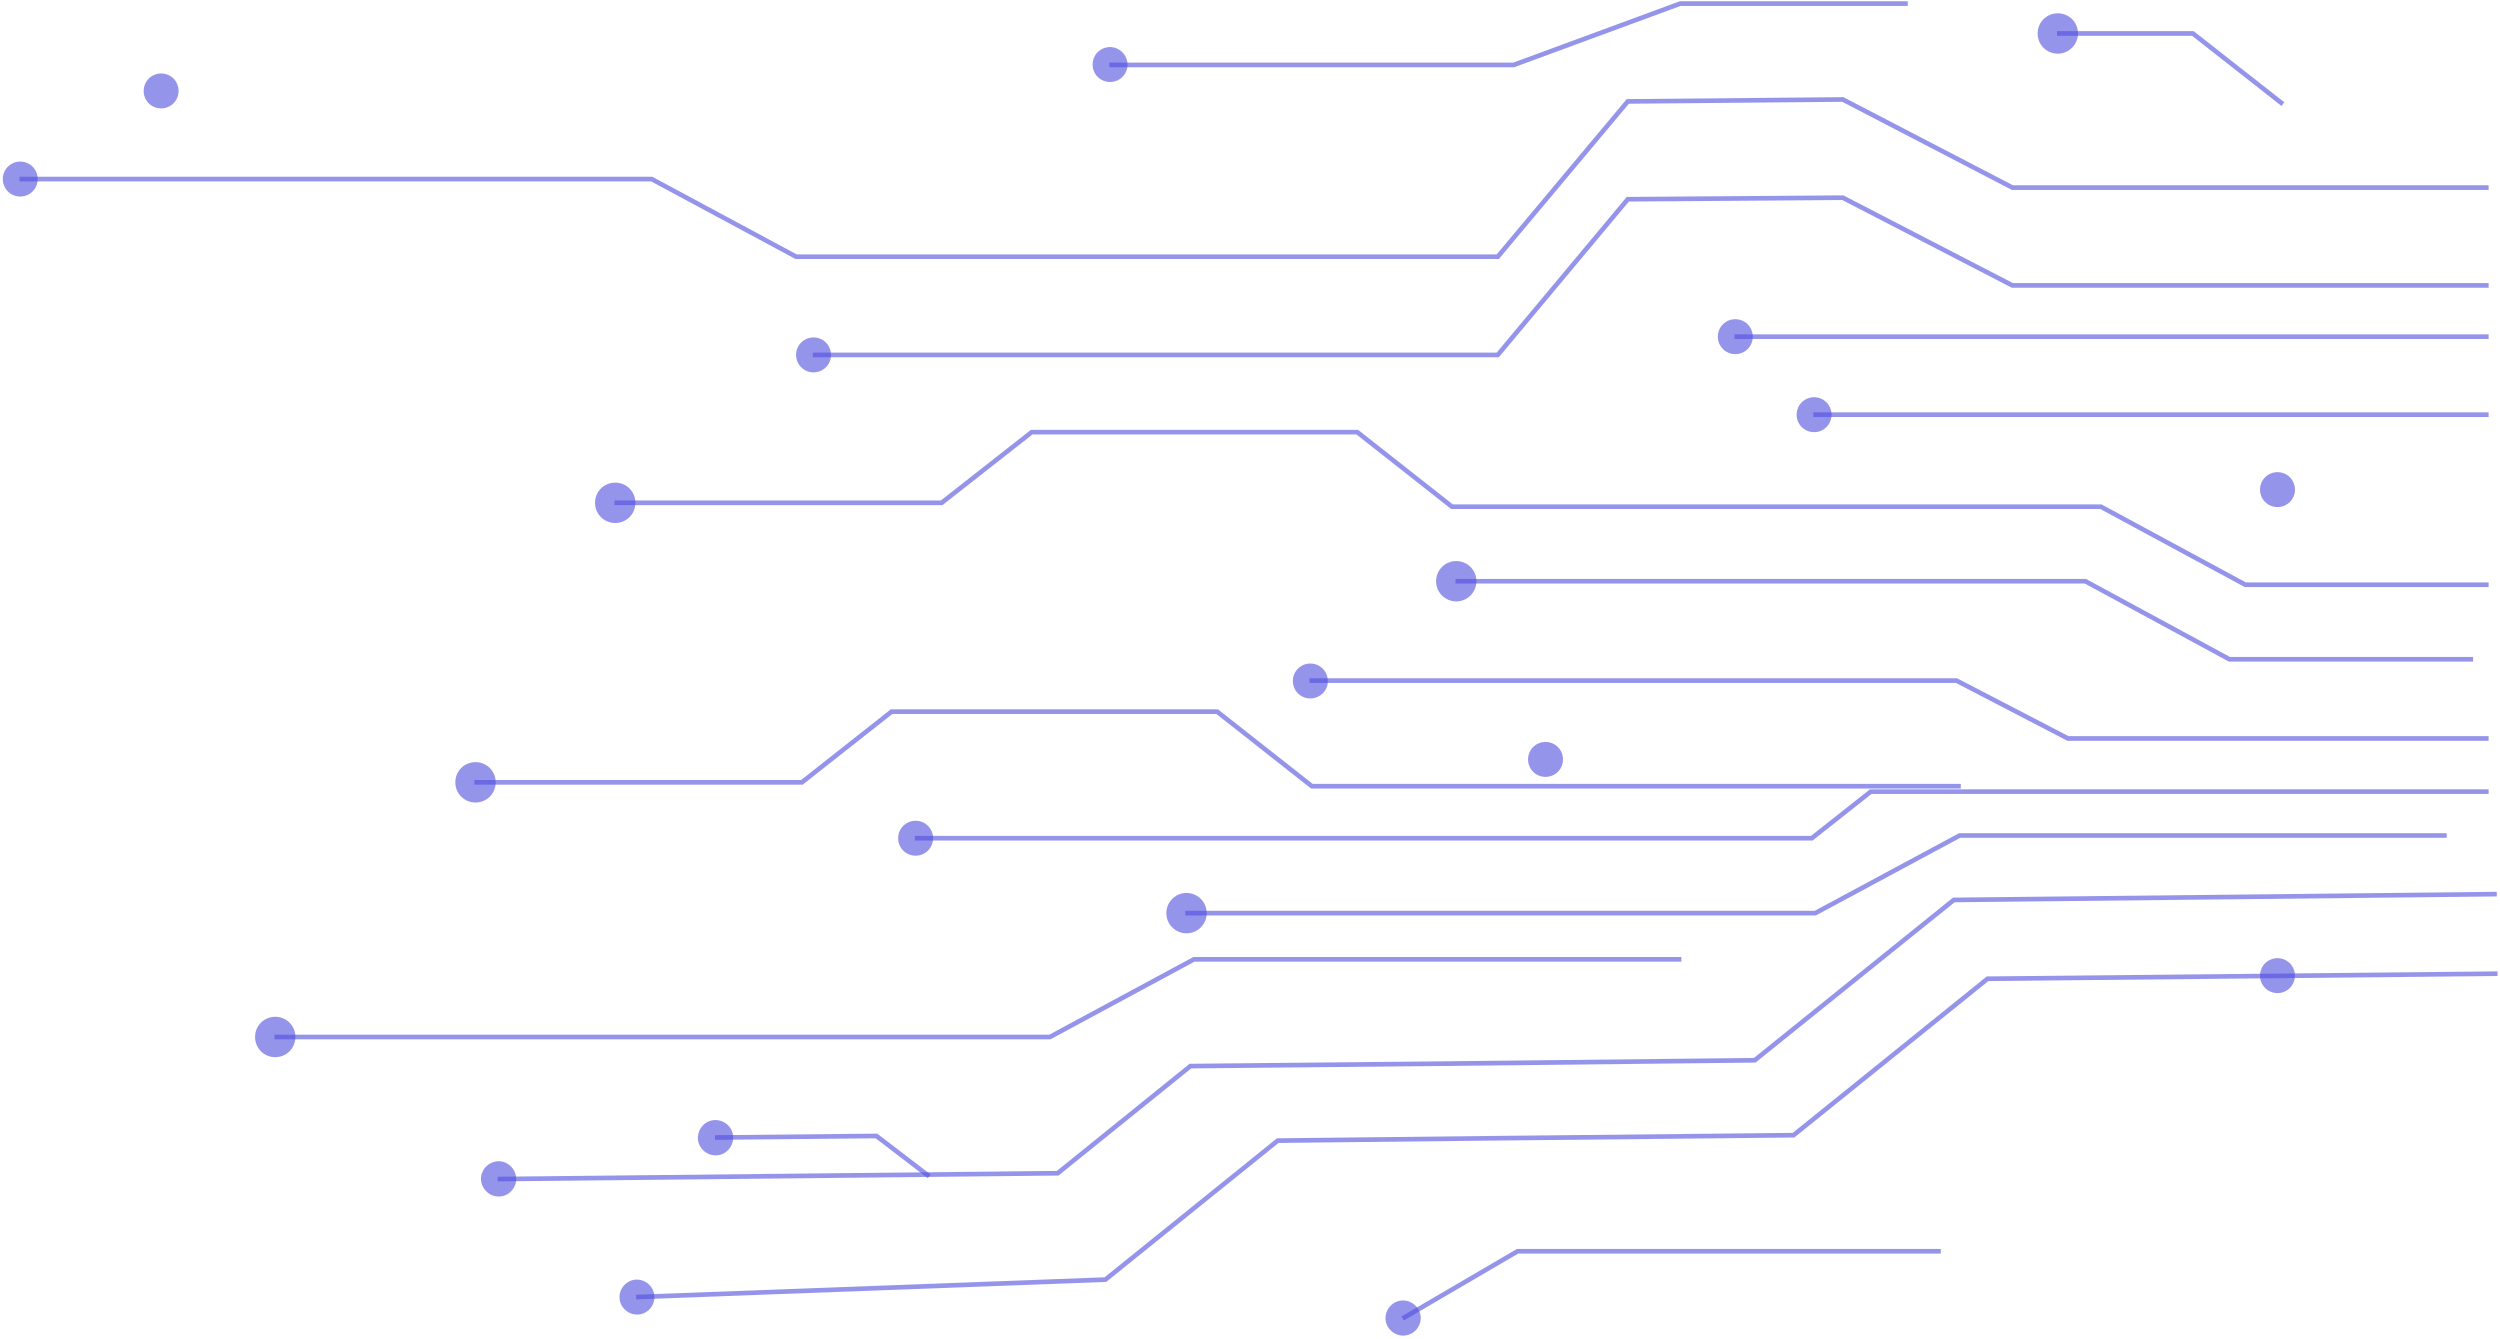 <svg width="644" height="345" viewBox="0 0 644 345" fill="none" xmlns="http://www.w3.org/2000/svg">
<path d="M641.067 48.325H518.396L474.707 25.625L419.32 26.125L385.828 66.125H205.07L167.879 46.125H5.018" stroke="#4F4EDD" stroke-opacity="0.6" stroke-width="1.2" stroke-miterlimit="10"/>
<path d="M5.218 50.625C2.718 50.625 0.719 48.625 0.719 46.125C0.719 43.625 2.718 41.625 5.218 41.625C7.717 41.625 9.717 43.625 9.717 46.125C9.717 48.625 7.717 50.625 5.218 50.625Z" fill="#4F4EDD" fill-opacity="0.6"/>
<path d="M641.067 73.525H518.396L474.707 50.925L419.32 51.325L385.827 91.425H209.369" stroke="#4F4EDD" stroke-opacity="0.6" stroke-width="1.2" stroke-miterlimit="10"/>
<path d="M209.569 95.925C207.07 95.925 205.07 93.925 205.07 91.425C205.07 88.925 207.07 86.925 209.569 86.925C212.069 86.925 214.068 88.925 214.068 91.425C214.068 93.925 212.069 95.925 209.569 95.925Z" fill="#4F4EDD" fill-opacity="0.6"/>
<path d="M374.931 149.725H537.192L574.284 169.825H637.069" stroke="#4F4EDD" stroke-opacity="0.6" stroke-width="1.2" stroke-miterlimit="10"/>
<path d="M375.13 144.525C378.002 144.525 380.329 146.853 380.329 149.725C380.329 152.597 378.002 154.925 375.13 154.925C372.259 154.925 369.932 152.597 369.932 149.725C369.932 146.853 372.259 144.525 375.13 144.525Z" fill="#4F4EDD" fill-opacity="0.6"/>
<path d="M641.068 150.625H578.383L541.192 130.525H374.031L349.637 111.325H265.757L242.562 129.525H158.282" stroke="#4F4EDD" stroke-opacity="0.6" stroke-width="1.2" stroke-miterlimit="10"/>
<path d="M158.482 134.725C155.583 134.725 153.283 132.425 153.283 129.525C153.283 126.625 155.583 124.325 158.482 124.325C161.381 124.325 163.681 126.625 163.681 129.525C163.681 132.425 161.381 134.725 158.482 134.725Z" fill="#4F4EDD" fill-opacity="0.6"/>
<path d="M641.068 86.725H446.813" stroke="#4F4EDD" stroke-opacity="0.6" stroke-width="1.2" stroke-miterlimit="10"/>
<path d="M447.014 91.225C444.514 91.225 442.515 89.225 442.515 86.725C442.515 84.225 444.514 82.225 447.014 82.225C449.513 82.225 451.513 84.225 451.513 86.725C451.513 89.225 449.513 91.225 447.014 91.225Z" fill="#4F4EDD" fill-opacity="0.6"/>
<path d="M305.347 235.225H467.608L504.8 215.225H630.27" stroke="#4F4EDD" stroke-opacity="0.6" stroke-width="1.2" stroke-miterlimit="10"/>
<path d="M305.647 230.025C308.518 230.025 310.846 232.353 310.846 235.225C310.846 238.097 308.518 240.425 305.647 240.425C302.776 240.425 300.448 238.097 300.448 235.225C300.448 232.353 302.776 230.025 305.647 230.025Z" fill="#4F4EDD" fill-opacity="0.6"/>
<path d="M70.702 267.125H270.455L307.546 247.125H433.117" stroke="#4F4EDD" stroke-opacity="0.6" stroke-width="1.2" stroke-miterlimit="10"/>
<path d="M70.902 261.925C68.003 261.925 65.703 264.225 65.703 267.125C65.703 270.025 68.003 272.325 70.902 272.325C73.801 272.325 76.101 270.025 76.101 267.125C76.101 264.225 73.801 261.925 70.902 261.925Z" fill="#4F4EDD" fill-opacity="0.6"/>
<path d="M641.068 126.125H586.48" stroke="url(#paint0_linear_663_14697)" stroke-width="1.2" stroke-miterlimit="10"/>
<path d="M586.681 130.625C584.181 130.625 582.182 128.625 582.182 126.125C582.182 123.625 584.181 121.625 586.681 121.625C589.18 121.625 591.18 123.625 591.18 126.125C591.18 128.625 589.18 130.625 586.681 130.625Z" fill="#4F4EDD" fill-opacity="0.6"/>
<path d="M641.068 251.325H586.48" stroke="url(#paint1_linear_663_14697)" stroke-width="1.2" stroke-miterlimit="10"/>
<path d="M586.681 255.825C584.181 255.825 582.182 253.825 582.182 251.325C582.182 248.825 584.181 246.825 586.681 246.825C589.18 246.825 591.18 248.825 591.18 251.325C591.18 253.825 589.18 255.825 586.681 255.825Z" fill="#4F4EDD" fill-opacity="0.6"/>
<path d="M452.512 195.625H397.925" stroke="url(#paint2_linear_663_14697)" stroke-width="1.2" stroke-miterlimit="10"/>
<path d="M398.125 200.125C395.626 200.125 393.626 198.125 393.626 195.625C393.626 193.125 395.626 191.125 398.125 191.125C400.624 191.125 402.624 193.125 402.624 195.625C402.624 198.125 400.624 200.125 398.125 200.125Z" fill="#4F4EDD" fill-opacity="0.6"/>
<path d="M641.067 106.825H467.108" stroke="#4F4EDD" stroke-opacity="0.6" stroke-width="1.2" stroke-miterlimit="10"/>
<path d="M467.309 111.325C464.809 111.325 462.81 109.325 462.81 106.825C462.81 104.325 464.809 102.325 467.309 102.325C469.808 102.325 471.807 104.325 471.807 106.825C471.807 109.325 469.808 111.325 467.309 111.325Z" fill="#4F4EDD" fill-opacity="0.6"/>
<path d="M641.067 203.925H481.905L466.709 215.925H235.663" stroke="#4F4EDD" stroke-opacity="0.6" stroke-width="1.2" stroke-miterlimit="10"/>
<path d="M235.863 220.425C233.364 220.425 231.364 218.425 231.364 215.925C231.364 213.425 233.364 211.425 235.863 211.425C238.363 211.425 240.362 213.425 240.362 215.925C240.362 218.425 238.363 220.425 235.863 220.425Z" fill="#4F4EDD" fill-opacity="0.6"/>
<path d="M641.067 190.225H532.693L503.999 175.325H337.339" stroke="#4F4EDD" stroke-opacity="0.6" stroke-width="1.2" stroke-miterlimit="10"/>
<path d="M337.539 179.925C335.04 179.925 333.04 177.925 333.04 175.425C333.04 172.925 335.04 170.925 337.539 170.925C340.038 170.925 342.038 172.925 342.038 175.425C342.138 177.825 340.038 179.925 337.539 179.925Z" fill="#4F4EDD" fill-opacity="0.6"/>
<path d="M285.751 16.725H389.926L432.816 0.925H491.446" stroke="#4F4EDD" stroke-opacity="0.6" stroke-width="1.2" stroke-miterlimit="10"/>
<path d="M285.951 12.125C283.452 12.125 281.452 14.125 281.452 16.625C281.452 19.125 283.452 21.125 285.951 21.125C288.45 21.125 290.45 19.125 290.45 16.625C290.45 14.225 288.45 12.125 285.951 12.125Z" fill="#4F4EDD" fill-opacity="0.6"/>
<path d="M505.099 202.525H337.939L313.544 183.325H229.664L206.57 201.525H122.189" stroke="#4F4EDD" stroke-opacity="0.6" stroke-width="1.2" stroke-miterlimit="10"/>
<path d="M122.49 206.725C119.59 206.725 117.291 204.425 117.291 201.525C117.291 198.625 119.59 196.325 122.49 196.325C125.389 196.325 127.689 198.625 127.689 201.525C127.689 204.425 125.389 206.725 122.49 206.725Z" fill="#4F4EDD" fill-opacity="0.6"/>
<path d="M588.08 26.825L564.885 8.625H529.894" stroke="#4F4EDD" stroke-opacity="0.6" stroke-width="1.2" stroke-miterlimit="10"/>
<path d="M530.093 13.825C527.194 13.825 524.895 11.525 524.895 8.625C524.895 5.725 527.194 3.425 530.093 3.425C532.993 3.425 535.292 5.725 535.292 8.625C535.292 11.425 532.993 13.825 530.093 13.825Z" fill="#4F4EDD" fill-opacity="0.6"/>
<path d="M41.309 23.425H270.454" stroke="url(#paint3_linear_663_14697)" stroke-width="1.2" stroke-miterlimit="10"/>
<path d="M41.509 18.925C39.009 18.925 37.01 20.925 37.01 23.425C37.01 25.925 39.009 27.925 41.509 27.925C44.008 27.925 46.008 25.925 46.008 23.425C46.008 20.925 44.008 18.925 41.509 18.925Z" fill="#4F4EDD" fill-opacity="0.6"/>
<path d="M643.167 230.325L503.3 231.825L452.012 273.125L369.132 274.025L306.646 274.625L272.454 302.225L128.188 303.725" stroke="#4F4EDD" stroke-opacity="0.6" stroke-width="1.2" stroke-miterlimit="10"/>
<path d="M128.489 308.225C125.989 308.225 123.99 306.225 123.89 303.725C123.89 301.225 125.889 299.225 128.389 299.125C130.888 299.125 132.888 301.125 132.988 303.625C132.988 306.125 130.988 308.225 128.489 308.225Z" fill="#4F4EDD" fill-opacity="0.6"/>
<path d="M643.368 250.825L511.999 252.125L462.01 292.425L383.429 293.225L329.142 293.825L284.752 329.625L163.881 334.125" stroke="#4F4EDD" stroke-opacity="0.6" stroke-width="1.2" stroke-miterlimit="10"/>
<path d="M164.281 338.625C161.781 338.725 159.682 336.725 159.582 334.325C159.482 331.825 161.481 329.725 163.881 329.625C166.38 329.525 168.48 331.525 168.58 333.925C168.68 336.425 166.78 338.525 164.281 338.625Z" fill="#4F4EDD" fill-opacity="0.6"/>
<path d="M184.176 293.025L225.766 292.625L239.363 303.025" stroke="#4F4EDD" stroke-opacity="0.6" stroke-width="1.2" stroke-miterlimit="10"/>
<path d="M184.275 288.525C181.776 288.525 179.776 290.625 179.776 293.125C179.776 295.625 181.876 297.625 184.375 297.625C186.875 297.625 188.874 295.525 188.874 293.025C188.874 290.525 186.775 288.525 184.275 288.525Z" fill="#4F4EDD" fill-opacity="0.6"/>
<path d="M499.946 322.325H390.926L361.333 339.625" stroke="#4F4EDD" stroke-opacity="0.6" stroke-width="1.2" stroke-miterlimit="10"/>
<path d="M363.732 343.425C361.533 344.725 358.834 343.925 357.534 341.825C356.234 339.625 357.034 336.925 359.133 335.625C361.333 334.325 364.032 335.125 365.332 337.225C366.632 339.325 365.932 342.125 363.732 343.425Z" fill="#4F4EDD" fill-opacity="0.6"/>
<defs>
<linearGradient id="paint0_linear_663_14697" x1="-nan" y1="-nan" x2="-nan" y2="-nan" gradientUnits="userSpaceOnUse">
<stop stop-color="#5083C2" stop-opacity="0"/>
<stop offset="0.133" stop-color="#3A96CE" stop-opacity="0.136"/>
<stop offset="0.328" stop-color="#21ADDB" stop-opacity="0.335"/>
<stop offset="0.53" stop-color="#0EBDE5" stop-opacity="0.541"/>
<stop offset="0.742" stop-color="#04C7EB" stop-opacity="0.757"/>
<stop offset="0.98" stop-color="#00CAED" stop-opacity="1"/>
<stop offset="0.98" stop-color="#01C9EC" stop-opacity="1"/>
<stop offset="0.983" stop-color="#1BA9D6" stop-opacity="1"/>
<stop offset="0.987" stop-color="#2F90C6" stop-opacity="1"/>
<stop offset="0.991" stop-color="#3E7EB9" stop-opacity="1"/>
<stop offset="0.995" stop-color="#4673B2"/>
<stop offset="1" stop-color="#4970B0"/>
</linearGradient>
<linearGradient id="paint1_linear_663_14697" x1="-nan" y1="-nan" x2="-nan" y2="-nan" gradientUnits="userSpaceOnUse">
<stop stop-color="#5083C2" stop-opacity="0"/>
<stop offset="0.133" stop-color="#3A96CE" stop-opacity="0.136"/>
<stop offset="0.328" stop-color="#21ADDB" stop-opacity="0.335"/>
<stop offset="0.53" stop-color="#0EBDE5" stop-opacity="0.541"/>
<stop offset="0.742" stop-color="#04C7EB" stop-opacity="0.757"/>
<stop offset="0.98" stop-color="#00CAED" stop-opacity="1"/>
<stop offset="0.98" stop-color="#01C9EC" stop-opacity="1"/>
<stop offset="0.983" stop-color="#1BA9D6" stop-opacity="1"/>
<stop offset="0.987" stop-color="#2F90C6" stop-opacity="1"/>
<stop offset="0.991" stop-color="#3E7EB9" stop-opacity="1"/>
<stop offset="0.995" stop-color="#4673B2"/>
<stop offset="1" stop-color="#4970B0"/>
</linearGradient>
<linearGradient id="paint2_linear_663_14697" x1="-nan" y1="-nan" x2="-nan" y2="-nan" gradientUnits="userSpaceOnUse">
<stop stop-color="#5083C2" stop-opacity="0"/>
<stop offset="0.133" stop-color="#3A96CE" stop-opacity="0.136"/>
<stop offset="0.328" stop-color="#21ADDB" stop-opacity="0.335"/>
<stop offset="0.53" stop-color="#0EBDE5" stop-opacity="0.541"/>
<stop offset="0.742" stop-color="#04C7EB" stop-opacity="0.757"/>
<stop offset="0.98" stop-color="#00CAED" stop-opacity="1"/>
<stop offset="0.98" stop-color="#01C9EC" stop-opacity="1"/>
<stop offset="0.983" stop-color="#1BA9D6" stop-opacity="1"/>
<stop offset="0.987" stop-color="#2F90C6" stop-opacity="1"/>
<stop offset="0.991" stop-color="#3E7EB9" stop-opacity="1"/>
<stop offset="0.995" stop-color="#4673B2"/>
<stop offset="1" stop-color="#4970B0"/>
</linearGradient>
<linearGradient id="paint3_linear_663_14697" x1="-nan" y1="-nan" x2="-nan" y2="-nan" gradientUnits="userSpaceOnUse">
<stop stop-color="#5083C2" stop-opacity="0"/>
<stop offset="0.133" stop-color="#3A96CE" stop-opacity="0.136"/>
<stop offset="0.328" stop-color="#21ADDB" stop-opacity="0.335"/>
<stop offset="0.53" stop-color="#0EBDE5" stop-opacity="0.541"/>
<stop offset="0.742" stop-color="#04C7EB" stop-opacity="0.757"/>
<stop offset="0.98" stop-color="#00CAED" stop-opacity="1"/>
<stop offset="0.98" stop-color="#01C9EC" stop-opacity="1"/>
<stop offset="0.983" stop-color="#1BA9D6" stop-opacity="1"/>
<stop offset="0.987" stop-color="#2F90C6" stop-opacity="1"/>
<stop offset="0.991" stop-color="#3E7EB9" stop-opacity="1"/>
<stop offset="0.995" stop-color="#4673B2"/>
<stop offset="1" stop-color="#4970B0"/>
</linearGradient>
</defs>
</svg>
